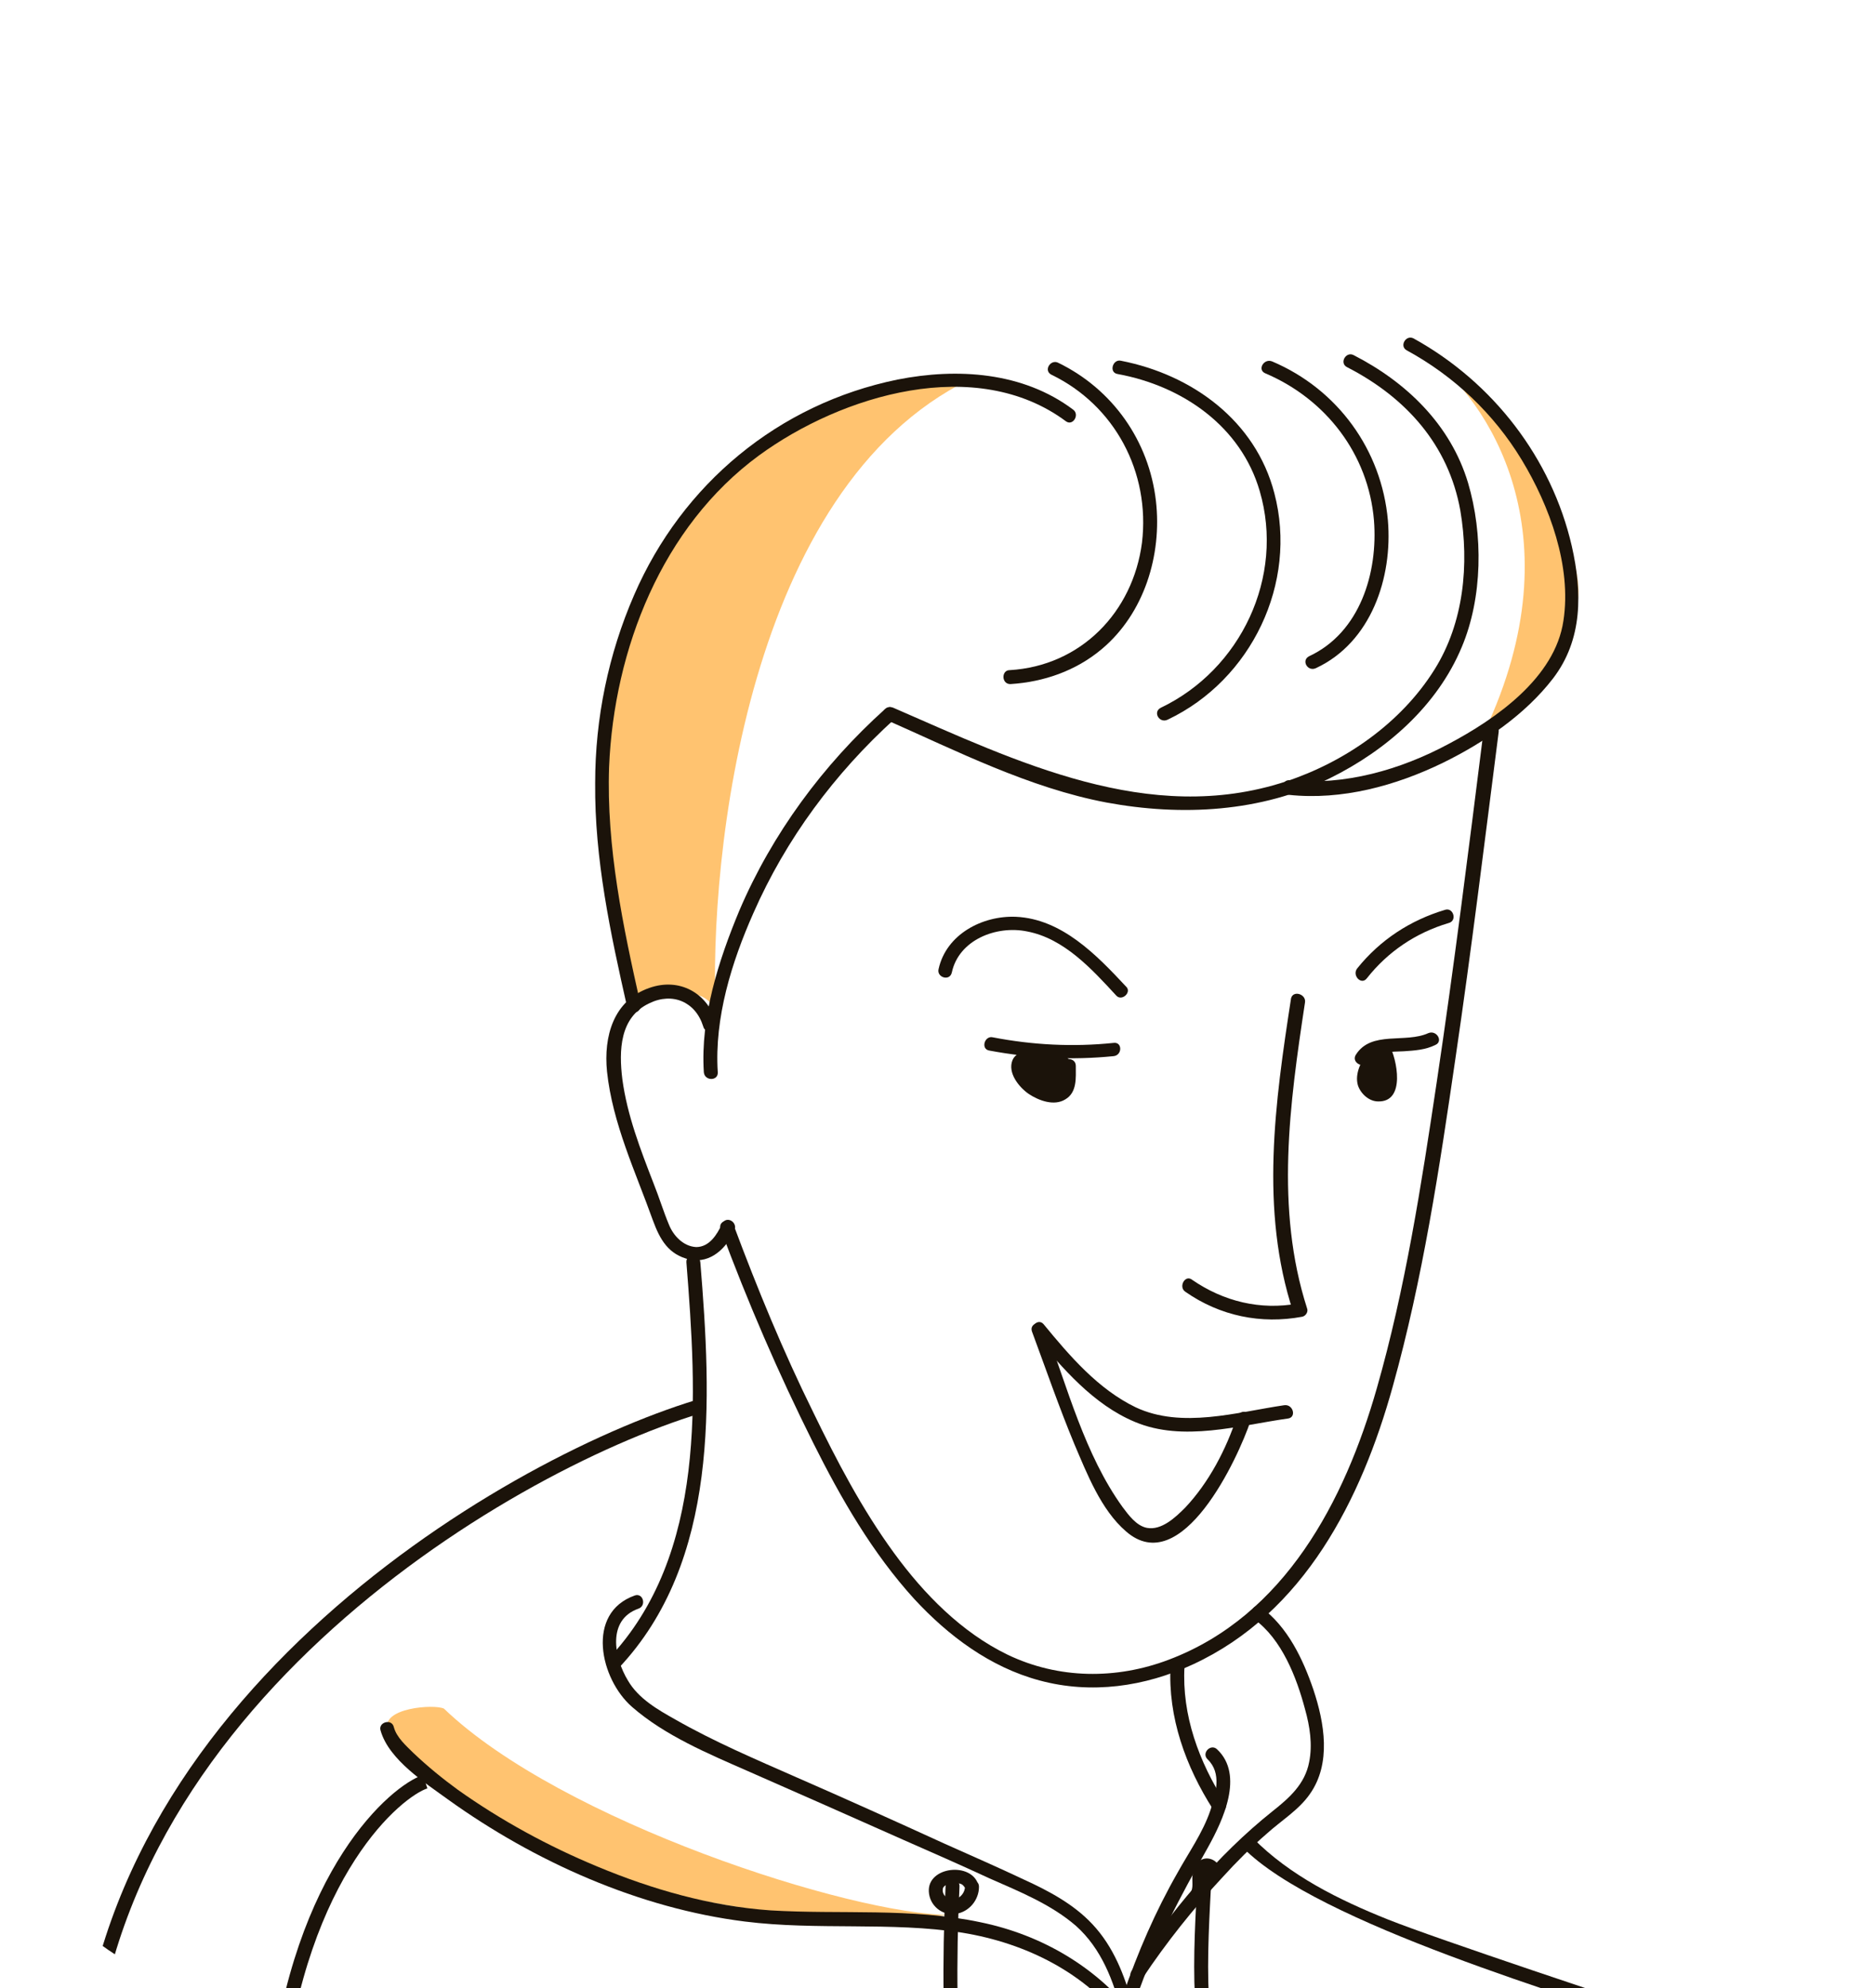 <svg width="200" height="212" viewBox="0 0 200 212" fill="none" xmlns="http://www.w3.org/2000/svg">
<g clip-path="url(#clip0_2660_1533)">
<path opacity="0.6" d="M76.347 108.313C76.35 108.376 76.352 108.439 76.356 108.501C76.356 108.441 76.353 108.379 76.347 108.313C75.553 91.05 79.841 52.059 103.355 40.501C101.755 40.501 93.856 41.334 90.356 42.501C55.355 59.501 65.356 95.501 65.356 98.001C65.356 100.001 66.689 105.168 67.356 107.501C67.689 107.168 69.156 106.401 72.356 106.001C75.365 105.625 76.251 107.283 76.347 108.313Z" fill="#FF9C11"/>
<path opacity="0.6" d="M158.356 78.001C168.356 56.801 158.522 42.501 152.356 38.001C158.856 39.501 167.856 55.501 168.356 62.501C168.756 68.101 161.856 75.168 158.356 78.001Z" fill="#FF9C11"/>
<path opacity="0.6" d="M47.355 182.208C59.855 194.208 90.856 204.208 101.355 204.208C82.856 205.709 68.856 201.5 63.355 199.5C57.855 197.5 42.355 187.501 41.355 184.501C40.556 182.101 46.355 181.708 47.355 182.208Z" fill="#FF9C11"/>
<path d="M178.348 216.676C167.946 213.035 140.537 205.137 132.586 197.038C131.918 196.369 132.958 195.329 133.627 195.998C137.565 200.01 142.84 202.611 148.042 204.691C153.243 206.772 173.519 213.481 178.794 215.264C179.611 215.561 179.24 216.973 178.348 216.676Z" fill="#1B130A"/>
<path d="M126.345 177.717C126.048 182.919 127.905 187.897 130.655 192.207C131.175 193.024 129.912 193.767 129.392 192.95C126.494 188.417 124.562 183.142 124.859 177.643C124.859 176.751 126.345 176.751 126.345 177.717Z" fill="#1B130A"/>
<path d="M45.355 190.001C42.329 190.98 32 199.501 29.5 222.001" stroke="#1B130A" stroke-width="1.5"/>
<path d="M74.703 134.623C75.892 149.186 76.784 166.499 65.936 177.942C65.267 178.611 64.227 177.571 64.895 176.902C75.447 165.756 74.332 148.741 73.217 134.623C73.143 133.657 74.629 133.657 74.703 134.623Z" fill="#1B130A"/>
<path d="M121.812 224.381C121.218 221.112 120.475 217.843 119.658 214.648C118.766 211.23 117.503 207.812 114.753 205.36C112.079 203.056 108.735 201.719 105.54 200.307C102.493 198.895 99.447 197.558 96.4 196.22C90.902 193.768 85.329 191.316 79.756 188.864C75.521 187.006 70.914 185.075 67.422 182.028C64.004 179.056 62.444 171.997 67.719 170.139C68.611 169.842 68.982 171.254 68.091 171.551C64.747 172.74 65.49 176.753 66.976 179.205C68.091 181.136 70.171 182.325 72.029 183.366C76.19 185.743 80.574 187.601 84.958 189.533C90.233 191.836 95.509 194.214 100.71 196.592C103.534 197.855 106.431 199.118 109.255 200.455C111.856 201.644 114.531 203.056 116.537 205.211C118.766 207.589 119.955 210.635 120.772 213.682C121.738 217.1 122.481 220.592 123.076 224.01C123.447 224.901 122.035 225.273 121.812 224.381Z" fill="#1B130A"/>
<path d="M120.029 215.984C115.868 210.411 109.478 207.216 102.642 206.102C94.989 204.913 87.187 205.879 79.459 204.913C68.165 203.501 57.019 198.523 47.806 191.91C45.354 190.126 41.49 187.674 40.598 184.554C40.301 183.662 41.787 183.216 42.01 184.182C42.307 185.297 43.347 186.188 44.09 186.931C45.577 188.343 47.211 189.681 48.846 190.869C53.453 194.139 58.505 196.888 63.707 199.043C69.577 201.495 75.818 203.278 82.208 203.724C89.639 204.17 97.218 203.427 104.574 204.987C111.113 206.325 117.131 209.817 121.218 215.241C121.887 215.984 120.624 216.727 120.029 215.984Z" fill="#1B130A"/>
<path d="M104.425 201.199C104.425 202.61 103.385 203.873 101.973 204.096C100.487 204.319 99.15 203.205 99.075 201.719C98.927 199.044 103.608 198.524 104.351 200.976C104.648 201.867 103.162 202.313 102.939 201.347C102.939 201.421 102.939 201.273 102.791 201.124C102.568 200.827 102.196 200.827 101.899 200.827C101.453 200.827 100.561 200.976 100.561 201.496C100.487 202.164 101.23 202.685 101.825 202.536C102.493 202.387 102.939 201.793 102.939 201.124C102.939 200.307 104.425 200.233 104.425 201.199Z" fill="#1B130A"/>
<path d="M101.23 224.752C100.561 216.951 100.487 209.074 100.859 201.198C100.933 200.232 102.419 200.232 102.345 201.198C101.973 209.074 102.048 216.876 102.716 224.752C102.791 225.718 101.305 225.718 101.23 224.752Z" fill="#1B130A"/>
<path d="M129.837 186.56C132.735 189.31 130.432 194.139 128.871 196.963C125.899 202.238 123.15 207.365 121.218 213.087C120.921 213.978 119.509 213.607 119.806 212.715C121.367 208.183 123.224 203.873 125.602 199.712C126.791 197.557 128.277 195.477 129.094 193.099C129.689 191.316 130.357 189.087 128.797 187.601C128.128 186.932 129.168 185.892 129.837 186.56Z" fill="#1B130A"/>
<path d="M120.698 210.189C124.785 203.947 129.837 197.854 135.707 193.173C137.49 191.762 139.199 190.275 139.645 187.898C140.017 186.04 139.72 184.108 139.199 182.251C138.308 178.907 136.747 174.82 133.775 172.665C133.032 172.145 133.775 170.808 134.518 171.402C137.342 173.483 138.977 176.901 140.091 180.17C141.28 183.737 142.023 188.046 139.72 191.316C138.531 193.025 136.673 194.139 135.113 195.551C133.478 196.963 131.918 198.523 130.432 200.158C127.311 203.502 124.413 207.142 121.887 210.932C121.441 211.749 120.178 211.006 120.698 210.189Z" fill="#1B130A"/>
<path d="M128.574 223.044C128.202 219.7 127.608 216.357 127.459 213.013C127.236 208.629 127.534 204.171 127.757 199.787C127.831 198.821 129.317 198.821 129.243 199.787C129.02 204.171 128.723 208.629 128.945 213.013C129.094 216.357 129.689 219.7 130.06 223.044C130.134 224.01 128.648 223.936 128.574 223.044Z" fill="#1B130A"/>
<path d="M128.648 199.489C128.648 199.415 128.723 199.861 128.723 199.712C128.797 199.638 128.871 199.638 128.797 199.712C128.797 199.712 128.797 199.787 128.723 199.787C128.648 200.009 128.648 200.158 128.648 200.381C128.648 200.975 128.723 201.496 128.5 202.016C128.202 202.907 126.716 202.536 127.088 201.644C127.311 201.05 127.088 200.455 127.236 199.787C127.311 199.192 127.608 198.672 128.054 198.375C129.02 197.78 130.432 198.672 130.06 199.861C129.763 200.827 128.351 200.455 128.648 199.489Z" fill="#1B130A"/>
<path d="M159.856 78.077C158.37 89.668 156.958 101.26 155.249 112.851C153.54 124.591 151.757 136.405 148.562 147.848C145.218 159.885 139.125 171.997 127.237 177.495C122.11 179.873 116.388 180.691 110.89 179.204C105.614 177.793 101.156 174.449 97.515 170.511C93.057 165.607 89.713 159.811 86.741 153.867C83.026 146.436 79.756 138.857 76.859 131.055C76.561 130.164 77.973 129.792 78.27 130.684C80.797 137.446 83.546 144.133 86.741 150.597C89.267 155.799 91.942 160.926 95.36 165.607C98.555 169.991 102.568 174.077 107.472 176.455C112.896 179.056 119.063 179.13 124.71 176.975C137.045 172.294 143.435 160.034 146.853 148.071C149.899 137.446 151.608 126.374 153.243 115.452C155.101 103.043 156.661 90.56 158.221 78.151C158.519 77.111 160.005 77.111 159.856 78.077Z" fill="#1B130A"/>
<path d="M137.416 151.266C132.14 152.009 126.196 153.792 121.069 151.638C116.611 149.78 113.342 145.916 110.295 142.275C109.701 141.532 110.741 140.492 111.335 141.235C114.085 144.579 117.131 148.145 121.143 150.077C126.048 152.381 131.918 150.597 136.97 149.854C137.936 149.706 138.308 151.118 137.416 151.266Z" fill="#1B130A"/>
<path d="M133.404 151.488C132.066 155.501 126.048 168.504 120.103 163.303C117.428 160.999 115.942 157.135 114.605 154.015C112.97 150.077 111.558 145.99 110.072 141.977C109.775 141.086 111.187 140.714 111.484 141.606C113.862 147.996 115.719 155.129 119.732 160.702C120.401 161.594 121.218 162.708 122.332 162.931C123.893 163.228 125.379 161.817 126.419 160.776C128.946 158.101 130.803 154.535 131.918 151.117C132.289 150.151 133.701 150.522 133.404 151.488Z" fill="#1B130A"/>
<path d="M139.199 106.905C137.565 117.68 136.004 128.899 139.422 139.525C139.571 139.896 139.274 140.342 138.902 140.417C134.518 141.234 130.134 140.342 126.419 137.742C125.676 137.221 126.419 135.884 127.162 136.478C130.506 138.782 134.444 139.748 138.456 139.005C138.308 139.302 138.085 139.599 137.936 139.896C134.37 129.048 136.004 117.531 137.713 106.46C137.936 105.568 139.348 106.014 139.199 106.905Z" fill="#1B130A"/>
<path d="M118.766 112.629C114.308 113.074 109.924 112.851 105.54 112.034C104.574 111.886 105.02 110.399 105.911 110.622C110.147 111.44 114.456 111.663 118.766 111.217C119.732 111.068 119.732 112.554 118.766 112.629Z" fill="#1B130A"/>
<path d="M114.01 113.668C114.01 114.634 114.233 116.343 112.97 116.714C111.707 117.086 108.958 115.897 108.661 113.965C108.661 113.742 108.661 113.445 108.809 113.222C109.032 112.999 109.329 112.925 109.627 112.925C110.964 112.851 112.227 112.999 113.49 113.371L114.01 113.668Z" fill="#1B130A"/>
<path d="M114.753 113.667C114.753 114.93 114.902 116.491 113.639 117.234C112.45 117.977 110.815 117.382 109.701 116.639C108.66 115.896 107.472 114.41 107.992 113.073C108.735 111.29 112.301 112.255 113.639 112.701C114.53 112.998 114.159 114.41 113.267 114.113C112.599 113.89 111.856 113.742 111.187 113.667C110.741 113.667 109.701 113.444 109.478 113.816C109.032 114.485 110.444 115.451 110.964 115.673C111.41 115.896 112.45 116.342 112.896 115.822C113.342 115.376 113.193 114.262 113.193 113.667C113.267 112.701 114.753 112.701 114.753 113.667Z" fill="#1B130A"/>
<path d="M119.063 106.164C116.462 103.34 113.49 100.071 109.552 99.328C106.283 98.659 102.27 100.22 101.527 103.712C101.304 104.678 99.893 104.232 100.116 103.34C100.933 99.625 104.797 97.619 108.363 97.767C113.267 97.99 116.983 101.854 120.103 105.198C120.772 105.792 119.658 106.833 119.063 106.164Z" fill="#1B130A"/>
<path d="M144.772 103.267C147.224 100.221 150.419 98.14 154.135 97.025C155.026 96.728 155.472 98.214 154.506 98.437C151.014 99.478 148.042 101.484 145.813 104.307C145.218 105.125 144.178 104.01 144.772 103.267Z" fill="#1B130A"/>
<path d="M144.624 112.478C146.258 109.878 149.899 111.29 152.351 110.175C153.243 109.804 153.986 111.067 153.094 111.438C152.054 111.958 150.865 112.033 149.751 112.107C148.562 112.181 146.704 112.033 145.961 113.222C145.441 114.039 144.104 113.296 144.624 112.478Z" fill="#1B130A"/>
<path d="M95.286 75.475C108.438 81.196 122.555 88.106 137.119 83.351C143.435 81.27 149.453 77.109 153.02 71.388C156.141 66.41 156.735 60.168 155.769 54.447C154.506 47.388 149.899 42.335 143.658 39.14C142.84 38.694 143.583 37.431 144.401 37.877C150.048 40.775 154.729 45.307 156.587 51.475C158.221 56.973 158.147 63.735 155.918 69.01C153.317 75.252 147.893 80.007 141.874 82.98C134.518 86.62 126.048 87.066 118.023 85.58C109.775 84.02 102.048 80.082 94.469 76.738C93.651 76.367 94.394 75.103 95.286 75.475Z" fill="#1B130A"/>
<path d="M137.565 83.204C143.435 83.798 149.379 82.089 154.506 79.34C159.559 76.665 165.875 72.281 166.766 66.188C167.658 60.392 165.28 53.928 162.308 49.024C159.336 44.12 155.1 40.107 150.048 37.358C149.23 36.912 149.973 35.649 150.791 36.095C159.261 40.776 165.503 48.875 167.658 58.237C168.772 63.142 168.847 68.194 165.652 72.355C162.679 76.219 158.296 79.191 153.912 81.346C148.859 83.798 143.138 85.358 137.49 84.764C136.599 84.615 136.599 83.129 137.565 83.204Z" fill="#1B130A"/>
<path d="M95.434 76.664C89.044 82.46 83.843 89.444 80.351 97.395C78.047 102.596 76.19 108.54 76.561 114.336C76.635 115.302 75.149 115.302 75.075 114.336C74.704 108.466 76.635 102.447 78.865 97.098C82.357 88.924 87.781 81.568 94.394 75.624C95.063 74.955 96.103 75.995 95.434 76.664Z" fill="#1B130A"/>
<path d="M147.521 111.81C148.116 112.924 148.339 114.187 148.19 115.376C148.116 115.748 148.042 116.194 147.744 116.416C147.001 117.085 145.664 116.268 145.515 115.302C145.367 114.262 145.961 113.296 146.555 112.478L147.521 111.81Z" fill="#1B130A"/>
<path d="M148.19 111.439C149.008 112.925 149.973 117.531 147.001 117.457C146.035 117.457 145.144 116.64 144.847 115.748C144.475 114.485 145.218 113.148 145.887 112.107C146.407 111.29 147.67 112.033 147.15 112.85C146.778 113.37 146.407 113.965 146.258 114.634C146.184 115.079 146.333 115.971 146.927 115.971C148.116 115.971 147.076 112.702 146.853 112.182C146.481 111.364 147.744 110.621 148.19 111.439Z" fill="#1B130A"/>
<path d="M78.345 131.203C77.527 133.061 75.818 134.77 73.589 134.324C71.286 133.804 70.394 132.169 69.651 130.163C67.793 124.962 65.341 119.835 64.747 114.262C64.376 110.547 65.416 106.683 69.279 105.346C72.475 104.231 75.447 105.866 76.413 109.061C76.71 109.952 75.224 110.398 75.001 109.432C74.184 106.832 71.732 105.791 69.279 106.98C66.085 108.466 66.01 112.033 66.382 115.079C66.902 118.943 68.314 122.584 69.725 126.225C70.32 127.711 70.766 129.197 71.36 130.609C71.806 131.723 72.846 132.912 74.258 132.987C75.67 132.987 76.487 131.649 77.007 130.535C77.453 129.569 78.716 130.312 78.345 131.203Z" fill="#1B130A"/>
<path d="M113.713 44.937C104.128 37.803 89.787 42.113 80.945 48.578C70.617 56.157 65.49 69.234 64.97 81.791C64.673 90.336 66.456 98.807 68.314 107.055C68.537 108.021 67.125 108.392 66.902 107.426C65.119 99.55 63.41 91.6 63.484 83.501C63.484 76.59 64.896 69.754 67.645 63.438C72.772 51.624 83.026 43.079 95.732 40.478C102.122 39.215 109.106 39.661 114.456 43.673C115.199 44.194 114.456 45.457 113.713 44.937Z" fill="#1B130A"/>
<path d="M107.694 71.464C115.273 71.019 120.846 65.297 121.812 57.867C122.704 50.362 118.914 43.229 112.153 39.96C111.261 39.514 112.078 38.251 112.896 38.696C118.691 41.52 122.555 47.018 123.298 53.409C123.967 59.204 122.035 65.446 117.503 69.235C114.753 71.539 111.335 72.728 107.769 72.951C106.803 72.951 106.803 71.464 107.694 71.464Z" fill="#1B130A"/>
<path d="M123.819 75.476C132.364 71.39 137.045 61.507 134.37 52.368C132.364 45.458 126.122 41.148 119.212 39.885C118.246 39.736 118.692 38.25 119.583 38.473C127.162 39.959 133.924 44.863 135.93 52.591C138.457 62.176 133.478 72.504 124.562 76.74C123.67 77.185 122.927 75.922 123.819 75.476Z" fill="#1B130A"/>
<path d="M139.645 69.978C145.07 67.451 147.001 61.061 146.556 55.488C145.961 48.429 141.429 42.559 134.964 39.81C134.073 39.439 134.816 38.176 135.707 38.547C142.692 41.519 147.373 47.984 148.042 55.488C148.562 61.581 146.258 68.492 140.388 71.241C139.497 71.687 138.754 70.424 139.645 69.978Z" fill="#1B130A"/>
<path d="M74.5 150.001C53.167 156.501 9 183.001 9 225.501" stroke="#1B130A" stroke-width="1.5"/>
</g>
<defs>
<clipPath id="clip0_2660_1533">
<rect y="0.001" width="200" height="212" rx="24" fill="white"/>
</clipPath>
</defs>
</svg>
